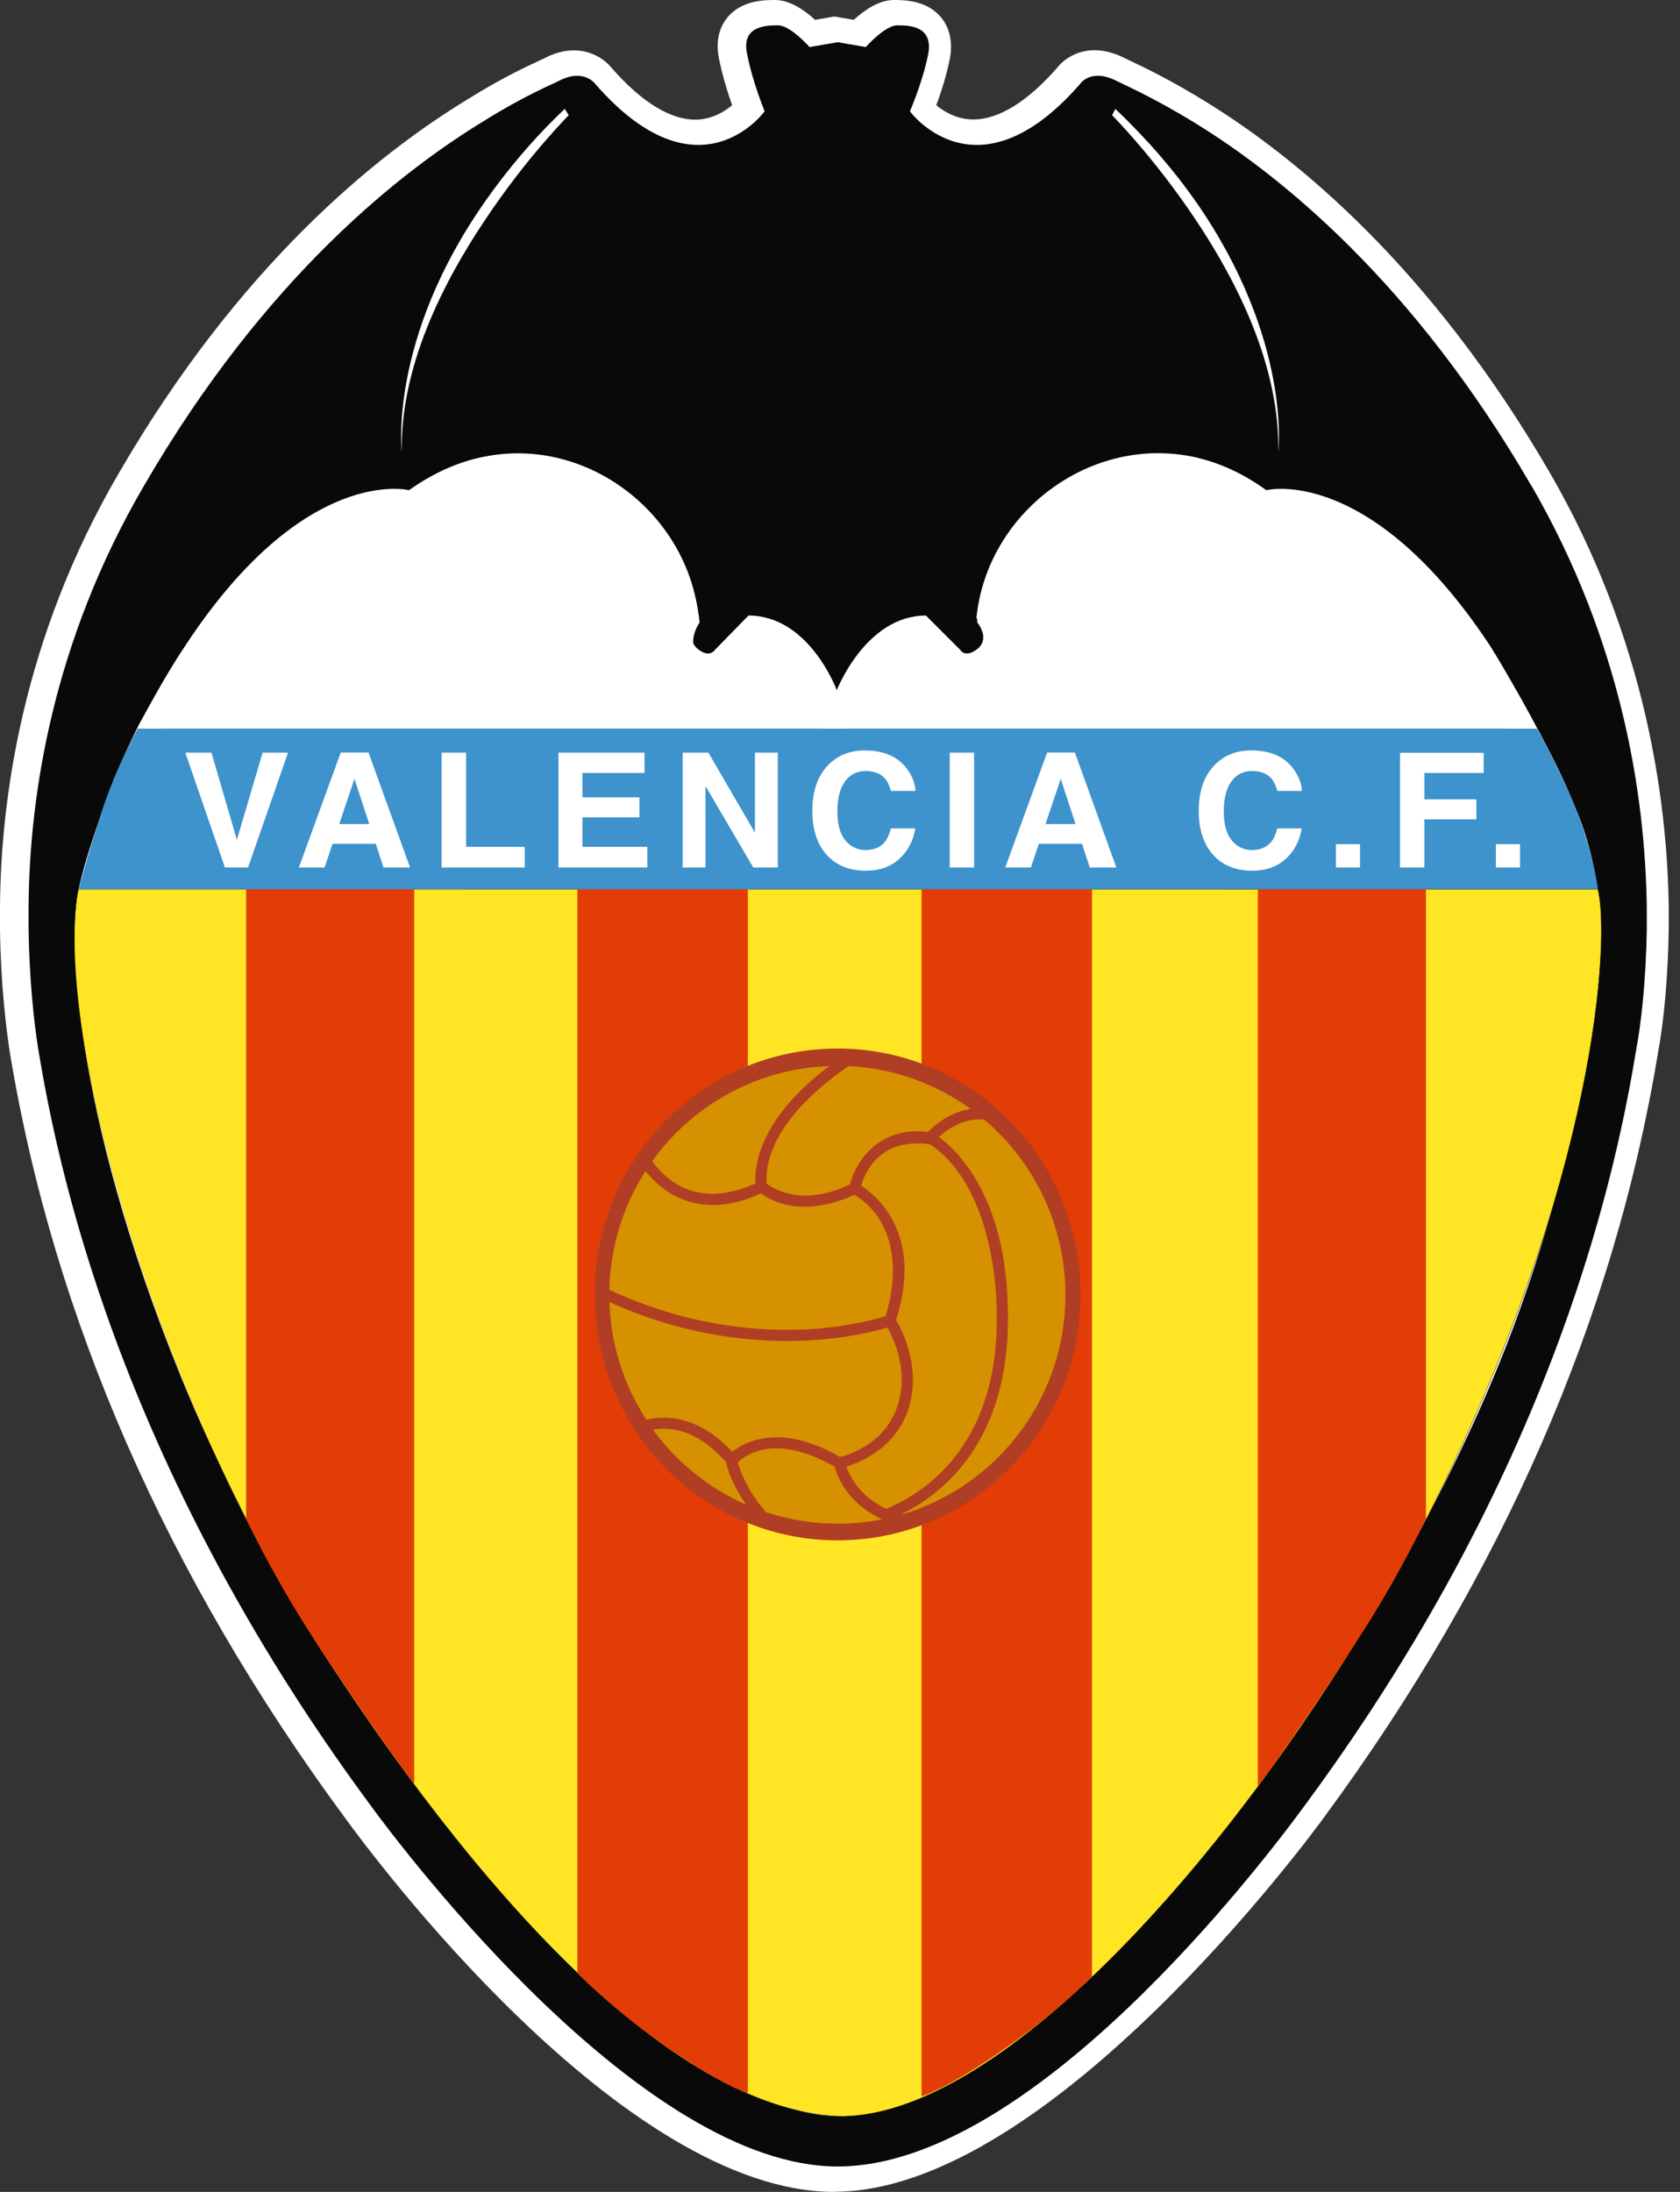 <svg width="92" height="120" viewBox="0 0 92 120" fill="none" xmlns="http://www.w3.org/2000/svg">
<rect x="0" y="0" width="92" height="120" fill="#333333" stroke="none"/>
<g id="Formato=Color" clip-path="url(#clip0_105_333)">
<path id="Vector" d="M82.338 73.608C74.406 93.9 56.15 115.855 45.842 115.855C35.534 115.855 17.592 94.751 9.714 75.333C3.693 60.499 3.68 51.339 4.065 49.029C4.269 47.824 4.815 46.152 5.444 44.33C6.287 41.883 7.448 39.63 7.448 39.63C8.197 38.269 8.987 36.815 9.953 35.365C16.501 25.386 22.216 26.84 22.216 26.84C23.577 25.873 24.987 25.257 26.392 24.996C32.018 23.896 37.511 28.161 38.088 33.832C38.088 33.832 37.298 34.887 37.999 35.503C38.66 36.075 38.965 35.592 38.965 35.592L40.81 33.703C44.148 33.703 45.647 37.791 45.647 37.791C45.647 37.791 47.229 33.703 50.523 33.703L52.417 35.592C52.417 35.592 52.678 36.075 53.383 35.503C54.084 34.887 53.294 33.832 53.294 33.832C53.866 28.073 59.537 23.763 65.296 25.04C66.617 25.346 67.889 25.918 69.162 26.84C69.162 26.84 74.832 25.39 81.425 35.365C82.347 36.815 84.772 41.129 85.654 43.199C86.359 44.862 86.9 45.953 87.37 49.029C87.76 51.579 86.807 62.157 82.333 73.604M26.397 11.013C27.541 9.386 28.946 7.674 30.75 5.959L30.968 6.309C30.968 6.309 28.684 8.596 26.397 12.024C24.069 15.495 21.737 20.11 21.826 24.73C21.826 24.73 21.081 18.576 26.397 11.017M60.902 5.963C62.702 7.679 64.156 9.39 65.296 11.017C70.572 18.576 69.822 24.73 69.822 24.73C69.911 20.114 67.623 15.499 65.296 12.024C63.008 8.596 60.725 6.309 60.725 6.309L60.902 5.959V5.963ZM83.672 26.578C77.164 15.371 69.867 9.567 65.296 6.752C63.008 5.347 61.385 4.642 60.942 4.42C59.537 3.715 58.965 4.597 58.965 4.597C53.294 11.101 49.646 6.092 49.646 6.092C49.646 6.092 50.346 4.509 50.657 2.926C50.918 1.388 49.557 1.388 48.941 1.388C48.28 1.388 47.229 2.576 47.229 2.576L45.691 2.31L44.153 2.576C44.153 2.576 43.097 1.388 42.437 1.388C41.821 1.388 40.415 1.388 40.726 2.926C41.032 4.509 41.692 6.092 41.692 6.092C41.692 6.092 38.088 11.101 32.417 4.597C32.417 4.597 31.801 3.72 30.44 4.42C30.001 4.642 28.507 5.254 26.397 6.575C21.826 9.346 14.351 15.145 7.714 26.574C2.704 35.144 1.432 43.585 1.388 49.65V50.883C1.432 53.742 1.698 56.025 1.915 57.431C2.926 63.54 6.136 79.851 19.982 98.662C22.18 101.694 35.108 118.612 45.696 118.612C56.282 118.612 68.851 102.182 71.409 98.662C85.255 79.846 88.421 63.54 89.431 57.431C89.693 56.025 89.959 53.738 90.003 50.883V49.65C89.915 43.541 88.642 35.144 83.677 26.574" fill="#0A0909"/>
<path id="Vector_2" d="M45.696 120C34.067 120 20.381 101.579 18.86 99.478C9.106 86.231 2.944 72.154 0.545 57.657C0.324 56.216 0.044 53.889 0 50.905V49.655C0.04 43.82 1.206 34.967 6.522 25.878C13.096 14.555 20.571 8.486 25.683 5.391C27.47 4.274 28.857 3.635 29.522 3.325C29.651 3.263 29.753 3.219 29.824 3.183C31.659 2.234 32.989 3.081 33.495 3.72C35.162 5.622 36.762 6.593 38.172 6.548C39.014 6.517 39.675 6.109 40.092 5.763C39.861 5.107 39.56 4.154 39.369 3.192C39.147 2.088 39.498 1.37 39.83 0.962C40.619 0 41.896 0 42.441 0C43.253 0 44.051 0.55 44.636 1.086L45.696 0.904L46.755 1.086C47.34 0.55 48.134 0 48.95 0C49.482 0 50.732 0 51.521 0.935C51.858 1.334 52.217 2.044 52.026 3.157C51.836 4.141 51.517 5.103 51.273 5.763C51.694 6.109 52.363 6.513 53.21 6.539C53.241 6.539 53.277 6.539 53.308 6.539C54.687 6.539 56.265 5.568 57.883 3.72C58.384 3.068 59.683 2.23 61.563 3.17C61.629 3.201 61.722 3.245 61.842 3.303C62.556 3.64 64.041 4.34 66.018 5.56C71.028 8.641 78.365 14.666 84.865 25.869C90.096 34.9 91.298 43.771 91.382 49.623V50.874C91.347 53.388 91.129 55.861 90.788 57.679C88.389 72.199 82.24 86.27 72.518 99.478C71.915 100.311 57.466 119.991 45.687 119.991L45.696 120ZM8.667 40.296C8.667 40.296 7.55 42.468 6.757 44.782C6.194 46.423 5.626 48.121 5.435 49.26C5.422 49.344 4.11 57.83 10.999 74.81C19.121 94.823 36.381 114.467 45.842 114.467C50.209 114.467 56.97 109.595 63.926 101.437C70.913 93.244 77.31 82.653 81.048 73.099C85.392 61.988 86.355 51.526 86.009 49.233C85.605 46.587 85.166 45.562 84.564 44.144L84.391 43.736C83.557 41.772 81.154 37.494 80.267 36.106C74.42 27.257 69.539 28.174 69.49 28.183L68.86 28.343L68.359 27.953C67.282 27.168 66.178 26.654 64.99 26.379C62.707 25.874 60.251 26.406 58.264 27.842C56.353 29.225 55.086 31.278 54.74 33.517C55.223 34.479 55.267 35.694 54.305 36.532L54.265 36.567C53.512 37.179 52.847 37.206 52.421 37.121C52 37.037 51.623 36.806 51.366 36.478L50.018 35.131C48.05 35.552 46.959 38.252 46.95 38.283L45.611 41.674L44.357 38.256C44.348 38.23 43.324 35.556 41.351 35.135L40.012 36.505C39.821 36.731 39.453 37.055 38.868 37.143C38.447 37.206 37.8 37.152 37.099 36.545C36.137 35.703 36.177 34.488 36.66 33.526C36.314 31.318 35.077 29.287 33.215 27.909C31.296 26.485 28.91 25.918 26.667 26.352C25.435 26.583 24.215 27.128 23.027 27.971L22.504 28.343L21.884 28.183C21.884 28.183 16.94 27.257 11.119 36.128C10.206 37.498 9.457 38.864 8.729 40.185L8.667 40.296ZM73.839 92.739C72.119 95.359 70.301 97.899 68.43 100.284C69.122 99.415 69.747 98.595 70.288 97.85C71.529 96.161 72.713 94.459 73.835 92.743L73.839 92.739ZM27.195 7.71C27.195 7.71 27.155 7.736 27.133 7.75C22.282 10.689 15.198 16.453 8.916 27.27C4.314 35.139 3.015 42.818 2.806 48.271C3.081 46.995 3.613 45.407 4.136 43.878C5.001 41.364 6.171 39.085 6.22 38.992L6.295 38.85C7.049 37.476 7.829 36.057 8.8 34.594C11.673 30.218 14.781 27.35 18.035 26.069C19.76 25.39 21.108 25.337 21.875 25.395C22.26 25.142 22.646 24.916 23.041 24.712L20.447 24.894C20.412 24.619 19.702 18.119 25.262 10.215C25.878 9.337 26.516 8.508 27.19 7.71H27.195ZM69.978 25.377C70.771 25.377 71.928 25.51 73.338 26.069C76.583 27.35 79.696 30.218 82.591 34.599C83.579 36.15 86.022 40.499 86.94 42.659L87.113 43.062C87.654 44.33 88.137 45.452 88.549 47.62C88.23 42.202 86.842 34.794 82.484 27.27C76.362 16.718 69.516 11.008 64.781 8.056C65.376 8.765 65.93 9.488 66.444 10.219C71.959 18.128 71.245 24.623 71.214 24.898L68.452 24.703C68.537 20.274 66.165 15.787 64.161 12.799C61.984 9.536 59.781 7.315 59.758 7.293L59.053 6.588L59.102 6.495C57.107 8.459 55.081 9.403 53.073 9.319C50.235 9.195 48.608 7.005 48.542 6.912L48.072 6.264L48.395 5.533C48.395 5.533 49.003 4.15 49.287 2.784C49.224 2.784 49.158 2.78 49.1 2.775C48.905 2.891 48.533 3.214 48.28 3.498L47.77 4.07L45.709 3.72L43.647 4.074L43.137 3.498C42.885 3.214 42.512 2.891 42.317 2.775C42.26 2.775 42.193 2.775 42.131 2.784C42.419 4.167 42.987 5.546 42.991 5.564L43.288 6.278L42.836 6.907C42.769 7 41.164 9.191 38.345 9.319C36.412 9.412 34.47 8.534 32.546 6.717L31.97 7.293C31.97 7.293 29.744 9.536 27.572 12.795C24.645 17.157 23.187 21.139 23.231 24.632C24.189 24.153 25.173 23.821 26.162 23.635C29.154 23.049 32.337 23.799 34.882 25.687C37.347 27.518 38.979 30.218 39.422 33.167L40.251 32.315H40.836C43.129 32.315 44.707 33.703 45.691 35.015C46.693 33.703 48.285 32.315 50.55 32.315H51.122L52 33.193C52.439 30.192 54.115 27.447 56.651 25.612C59.275 23.71 62.543 23.01 65.615 23.688C67.011 24.012 68.293 24.575 69.534 25.399C69.667 25.39 69.822 25.381 69.991 25.381L69.978 25.377Z" fill="white"/>
<path id="Vector_3" d="M82.515 73.608C74.584 93.9 56.327 115.855 46.019 115.855C35.711 115.855 17.769 94.751 9.891 75.333C3.87 60.499 3.857 51.339 4.243 49.029C4.447 47.824 4.992 46.152 5.622 44.33C6.464 41.883 7.63 39.63 7.63 39.63C8.379 38.265 9.168 36.815 10.135 35.365C16.683 25.386 22.398 26.836 22.398 26.836C23.759 25.869 25.169 25.253 26.574 24.991C32.2 23.892 37.693 28.157 38.265 33.827C38.265 33.827 37.476 34.882 38.176 35.498C38.837 36.071 39.143 35.587 39.143 35.587L40.987 33.699C44.326 33.699 45.824 37.786 45.824 37.786C45.824 37.786 47.407 33.699 50.705 33.699L52.594 35.587C52.594 35.587 52.855 36.071 53.56 35.498C54.261 34.882 53.472 33.827 53.472 33.827C54.044 28.068 59.714 23.759 65.473 25.036C66.794 25.341 68.067 25.913 69.344 26.836C69.344 26.836 75.014 25.386 81.606 35.365C82.528 36.815 84.954 41.125 85.836 43.199C86.541 44.862 87.082 45.953 87.552 49.029C87.942 51.579 86.989 62.157 82.515 73.604M26.574 11.013C27.718 9.386 29.123 7.674 30.928 5.959L31.145 6.309C31.145 6.309 28.857 8.596 26.574 12.024C24.242 15.495 21.915 20.11 22.003 24.73C22.003 24.73 21.258 18.576 26.574 11.017M61.08 5.963C62.884 7.679 64.334 9.39 65.473 11.017C70.749 18.576 70 24.73 70 24.73C70.088 20.114 67.801 15.499 65.473 12.024C63.185 8.596 60.902 6.309 60.902 6.309L61.08 5.959V5.963ZM83.85 26.578C77.346 15.371 70.044 9.567 65.473 6.752C63.185 5.347 61.563 4.642 61.124 4.42C59.718 3.715 59.147 4.597 59.147 4.597C53.476 11.101 49.828 6.092 49.828 6.092C49.828 6.092 50.528 4.509 50.838 2.926C51.104 1.388 49.739 1.388 49.127 1.388C48.466 1.388 47.411 2.576 47.411 2.576L45.873 2.31L44.334 2.576C44.334 2.576 43.279 1.388 42.619 1.388C42.002 1.388 40.597 1.388 40.907 2.926C41.213 4.509 41.874 6.092 41.874 6.092C41.874 6.092 38.27 11.101 32.599 4.597C32.599 4.597 31.983 3.72 30.622 4.42C30.183 4.642 28.689 5.258 26.578 6.575C22.008 9.346 14.533 15.149 7.896 26.574C2.882 35.144 1.605 43.585 1.565 49.65V50.878C1.609 53.738 1.871 56.021 2.093 57.426C3.103 63.536 6.309 79.846 20.159 98.657C22.358 101.69 35.286 118.608 45.873 118.608C56.46 118.608 69.029 102.178 71.587 98.657C85.432 79.842 88.598 63.536 89.609 57.426C89.87 56.021 90.136 53.733 90.181 50.878V49.65C90.092 43.541 88.82 35.144 83.854 26.57" fill="#0A0909"/>
<path id="Vector_4" d="M87.499 48.688H4.309C4.309 48.688 4.739 47.003 5.622 44.29C6.38 41.971 7.541 39.888 7.541 39.888H84.16C84.16 39.888 84.954 41.262 85.836 43.2C87.237 46.281 87.499 48.688 87.499 48.688Z" fill="#3E93CD"/>
<path id="Vector_5" d="M84.151 39.888H7.665C7.665 39.888 10.135 34.745 13.495 31.38C18.922 25.953 22.438 27.093 22.438 27.093C22.438 27.093 25.546 24.22 29.961 25.204C37.906 26.982 38.309 34.08 38.309 34.08C38.309 34.08 37.454 35.321 38.407 35.933C38.562 36.035 38.917 36.119 39.192 35.84C40.092 34.918 41.036 33.947 41.036 33.947C44.467 34.04 45.873 38.035 45.873 38.035C45.873 38.035 47.456 34.231 50.133 33.996L50.75 33.947L52.807 35.964C52.807 35.964 53.197 36.266 53.605 35.747C54.248 34.935 53.516 34.075 53.516 34.075C53.516 34.075 53.529 28.139 60.219 25.63C65.424 23.679 69.383 27.088 69.383 27.088C69.383 27.088 72.278 26.055 76.898 30.028C81.159 33.69 84.156 39.879 84.156 39.879" fill="white"/>
<path id="Vector_6" d="M46.023 115.855C55.44 115.904 69.561 99.411 78.055 83.251C87.658 64.387 88.15 51.109 87.503 48.684H4.309C2.904 55.932 8.14 75.391 17.246 89.808C25.834 103.197 36.616 115.505 46.019 115.855" fill="#FFE524"/>
<path id="Vector_7" d="M46.063 115.864H46.024C41.67 115.704 36.727 112.964 31.327 107.728C28.968 105.441 26.516 102.67 24.043 99.482C21.79 96.582 19.503 93.328 17.246 89.813C15.06 86.359 13.021 82.493 11.186 78.321C9.483 74.464 8.02 70.505 6.836 66.559C5.719 62.835 4.895 59.231 4.46 56.141C4.021 53.037 3.968 50.457 4.314 48.684L87.516 48.679C87.84 49.894 87.875 53.853 86.638 59.807C85.947 63.137 84.954 66.648 83.69 70.239C82.187 74.508 80.294 78.889 78.073 83.256C75.936 87.321 73.493 91.329 70.806 95.173C68.071 99.092 65.243 102.612 62.401 105.636C59.404 108.823 56.518 111.324 53.822 113.057C50.936 114.919 48.329 115.859 46.077 115.859L46.063 115.864ZM46.024 115.85C46.024 115.85 46.05 115.85 46.063 115.85C48.316 115.85 50.918 114.91 53.8 113.048C56.495 111.31 59.382 108.814 62.379 105.627C65.22 102.603 68.049 99.083 70.784 95.168C73.467 91.325 75.914 87.317 78.051 83.251C80.276 78.884 82.165 74.504 83.668 70.235C84.931 66.644 85.925 63.132 86.616 59.807C87.849 53.866 87.818 49.912 87.494 48.697H4.314C3.618 52.292 4.566 58.969 6.841 66.559C8.025 70.505 9.488 74.464 11.19 78.321C13.03 82.489 15.069 86.355 17.25 89.808C19.507 93.324 21.795 96.578 24.047 99.478C26.521 102.661 28.973 105.436 31.331 107.719C36.727 112.951 41.67 115.686 46.019 115.85H46.024Z" fill="#0F0C0D"/>
<path id="Vector_8" d="M40.952 114.591C40.952 114.591 39.187 114.086 35.219 111.129C33.273 109.674 31.619 108.034 31.619 108.034V48.688H40.952V114.591Z" fill="#E23C07"/>
<path id="Vector_9" d="M50.466 114.769C50.466 114.769 52.23 114.263 56.198 111.302C58.149 109.852 59.798 108.207 59.798 108.207V48.688H50.466V114.769Z" fill="#E23C07"/>
<path id="Vector_10" d="M59.173 70.864C59.173 78.299 53.219 84.329 45.868 84.329C38.518 84.329 32.568 78.299 32.568 70.864C32.568 63.429 38.522 57.404 45.868 57.404C53.215 57.404 59.173 63.434 59.173 70.864Z" fill="#B03E24"/>
<path id="Vector_11" d="M48.533 82.604C49.796 82.059 54.545 79.895 54.585 72.309C54.62 69.202 53.831 64.595 50.936 62.649C48.972 62.374 47.655 63.256 47.158 64.915C47.965 65.429 50.59 67.53 49.069 72.274C49.123 72.363 49.18 72.46 49.224 72.544C50.537 75.076 50.271 78.166 47.62 79.731C47.221 79.966 46.791 80.161 46.347 80.299C46.777 81.42 47.566 82.152 48.533 82.6" fill="#D69100"/>
<path id="Vector_12" d="M35.76 78.272C37.059 80.05 38.81 81.473 40.85 82.369C40.353 81.646 39.91 80.795 39.759 80.037C38.686 78.858 37.383 77.998 35.756 78.272" fill="#D69100"/>
<path id="Vector_13" d="M33.375 71.285C33.446 73.657 34.182 75.861 35.397 77.723C37.201 77.306 38.881 78.135 40.1 79.483C40.761 78.951 42.712 77.86 46.01 79.766C49.371 78.831 50.12 75.608 48.679 72.828L48.599 72.677C47.305 73.072 40.929 74.708 33.375 71.285Z" fill="#D69100"/>
<path id="Vector_14" d="M35.352 64.108C34.146 65.987 33.428 68.213 33.37 70.611C37.494 72.535 41.275 72.903 44.037 72.784C46.152 72.691 47.797 72.269 48.493 72.061C49.247 69.658 49.083 66.825 46.795 65.411C45.146 66.165 43.2 66.426 41.661 65.331C39.347 66.435 37.05 66.142 35.437 64.218L35.348 64.108H35.352Z" fill="#D69100"/>
<path id="Vector_15" d="M45.421 58.362C41.422 58.504 37.901 60.525 35.711 63.575C35.765 63.647 35.831 63.731 35.906 63.824C37.396 65.597 39.325 65.704 41.368 64.786C41.311 63.97 41.475 61.306 45.421 58.362Z" fill="#D69100"/>
<path id="Vector_16" d="M53.153 60.712C51.251 59.337 48.954 58.486 46.467 58.366C44.543 59.679 42.1 61.891 41.976 64.4C41.967 64.578 41.976 64.715 41.985 64.799C42.056 64.852 42.135 64.91 42.202 64.95C43.545 65.748 45.181 65.504 46.538 64.848C47.092 62.919 48.675 61.7 50.816 61.966L50.98 61.807C51.592 61.248 52.341 60.836 53.148 60.712" fill="#D69100"/>
<path id="Vector_17" d="M49.384 82.914C54.553 81.394 58.344 76.597 58.344 70.909C58.344 67.038 56.611 63.593 53.897 61.292C52.971 61.208 52.093 61.625 51.419 62.245C52.417 62.977 55.272 65.65 55.196 72.318C55.156 79.385 51.18 82.005 49.349 82.905L49.384 82.914Z" fill="#D69100"/>
<path id="Vector_18" d="M45.877 83.415C46.711 83.415 47.526 83.335 48.311 83.176C47.185 82.666 46.267 81.81 45.806 80.613C45.758 80.485 45.722 80.374 45.7 80.294C43.967 79.314 41.918 78.742 40.402 80.055C40.446 80.219 40.517 80.44 40.628 80.702C40.859 81.256 41.258 82.001 41.94 82.786C43.177 83.194 44.503 83.415 45.877 83.415Z" fill="#D69100"/>
<path id="Vector_19" d="M22.681 97.691C22.681 97.691 19.613 93.506 17.246 89.808C15.065 86.514 13.478 83.158 13.478 83.158V48.684H22.681V97.691Z" fill="#E23C07"/>
<path id="Vector_20" d="M68.882 97.824C68.882 97.824 71.99 93.528 74.318 89.813C76.499 86.514 78.086 83.162 78.086 83.162V48.688H68.882V97.824Z" fill="#E23C07"/>
<path id="Vector_21" d="M14.382 41.204H15.774L13.584 47.491H12.316L10.148 41.204H11.58L12.972 45.979L14.382 41.204Z" fill="white"/>
<path id="Vector_22" d="M18.576 45.115H20.221L19.41 42.641L18.576 45.115ZM18.665 41.2H20.181L22.455 47.491H21.001L20.576 46.196H18.208L17.774 47.491H16.368L18.66 41.2H18.665Z" fill="white"/>
<path id="Vector_23" d="M24.184 41.204H25.523V46.361H28.733V47.491H24.184V41.204Z" fill="white"/>
<path id="Vector_24" d="M35.295 42.317H31.894V43.652H35.015V44.747H31.894V46.361H35.45V47.491H30.582V41.204H35.295V42.317Z" fill="white"/>
<path id="Vector_25" d="M37.383 41.204H38.793L41.342 45.589V41.204H42.592V47.491H41.249L38.633 43.031V47.491H37.383V41.204Z" fill="white"/>
<path id="Vector_26" d="M45.376 41.861C45.895 41.342 46.551 41.085 47.349 41.085C48.418 41.085 49.198 41.431 49.694 42.127C49.969 42.517 50.116 42.907 50.133 43.301H48.79C48.706 43 48.595 42.774 48.462 42.619C48.223 42.348 47.868 42.211 47.398 42.211C46.928 42.211 46.542 42.401 46.267 42.787C45.992 43.173 45.855 43.718 45.855 44.423C45.855 45.128 46.001 45.656 46.294 46.01C46.587 46.361 46.955 46.538 47.407 46.538C47.859 46.538 48.218 46.387 48.458 46.086C48.59 45.922 48.701 45.682 48.79 45.354H50.124C50.009 46.041 49.717 46.596 49.242 47.026C48.768 47.456 48.165 47.668 47.425 47.668C46.511 47.668 45.793 47.38 45.27 46.799C44.747 46.214 44.485 45.416 44.485 44.401C44.485 43.301 44.782 42.455 45.376 41.861Z" fill="white"/>
<path id="Vector_27" d="M53.343 41.204H52.009V47.491H53.343V41.204Z" fill="white"/>
<path id="Vector_28" d="M57.254 45.115H58.898L58.087 42.641L57.254 45.115ZM57.342 41.2H58.863L61.133 47.491H59.679L59.253 46.196H56.89L56.455 47.491H55.05L57.342 41.2Z" fill="white"/>
<path id="Vector_29" d="M66.537 41.861C67.056 41.342 67.712 41.085 68.51 41.085C69.579 41.085 70.359 41.431 70.855 42.127C71.13 42.517 71.276 42.907 71.294 43.301H69.951C69.867 43 69.756 42.774 69.623 42.619C69.383 42.348 69.029 42.211 68.559 42.211C68.089 42.211 67.703 42.401 67.428 42.787C67.153 43.173 67.016 43.718 67.016 44.423C67.016 45.128 67.162 45.656 67.455 46.01C67.747 46.361 68.115 46.538 68.563 46.538C69.011 46.538 69.374 46.387 69.618 46.086C69.751 45.922 69.862 45.682 69.951 45.354H71.285C71.17 46.041 70.877 46.596 70.403 47.026C69.929 47.456 69.326 47.668 68.585 47.668C67.672 47.668 66.954 47.38 66.431 46.799C65.908 46.214 65.646 45.416 65.646 44.401C65.646 43.301 65.943 42.455 66.537 41.861Z" fill="white"/>
<path id="Vector_30" d="M74.477 46.214H73.156V47.491H74.477V46.214Z" fill="white"/>
<path id="Vector_31" d="M76.668 41.213H81.247V42.317H78.002V43.763H80.848V44.858H78.002V47.491H76.668V41.213Z" fill="white"/>
<path id="Vector_32" d="M83.238 46.214H81.917V47.491H83.238V46.214Z" fill="white"/>
</g>
<defs>
<clipPath id="clip0_105_333">
<rect width="91.391" height="120" fill="white"/>
</clipPath>
</defs>
</svg>

